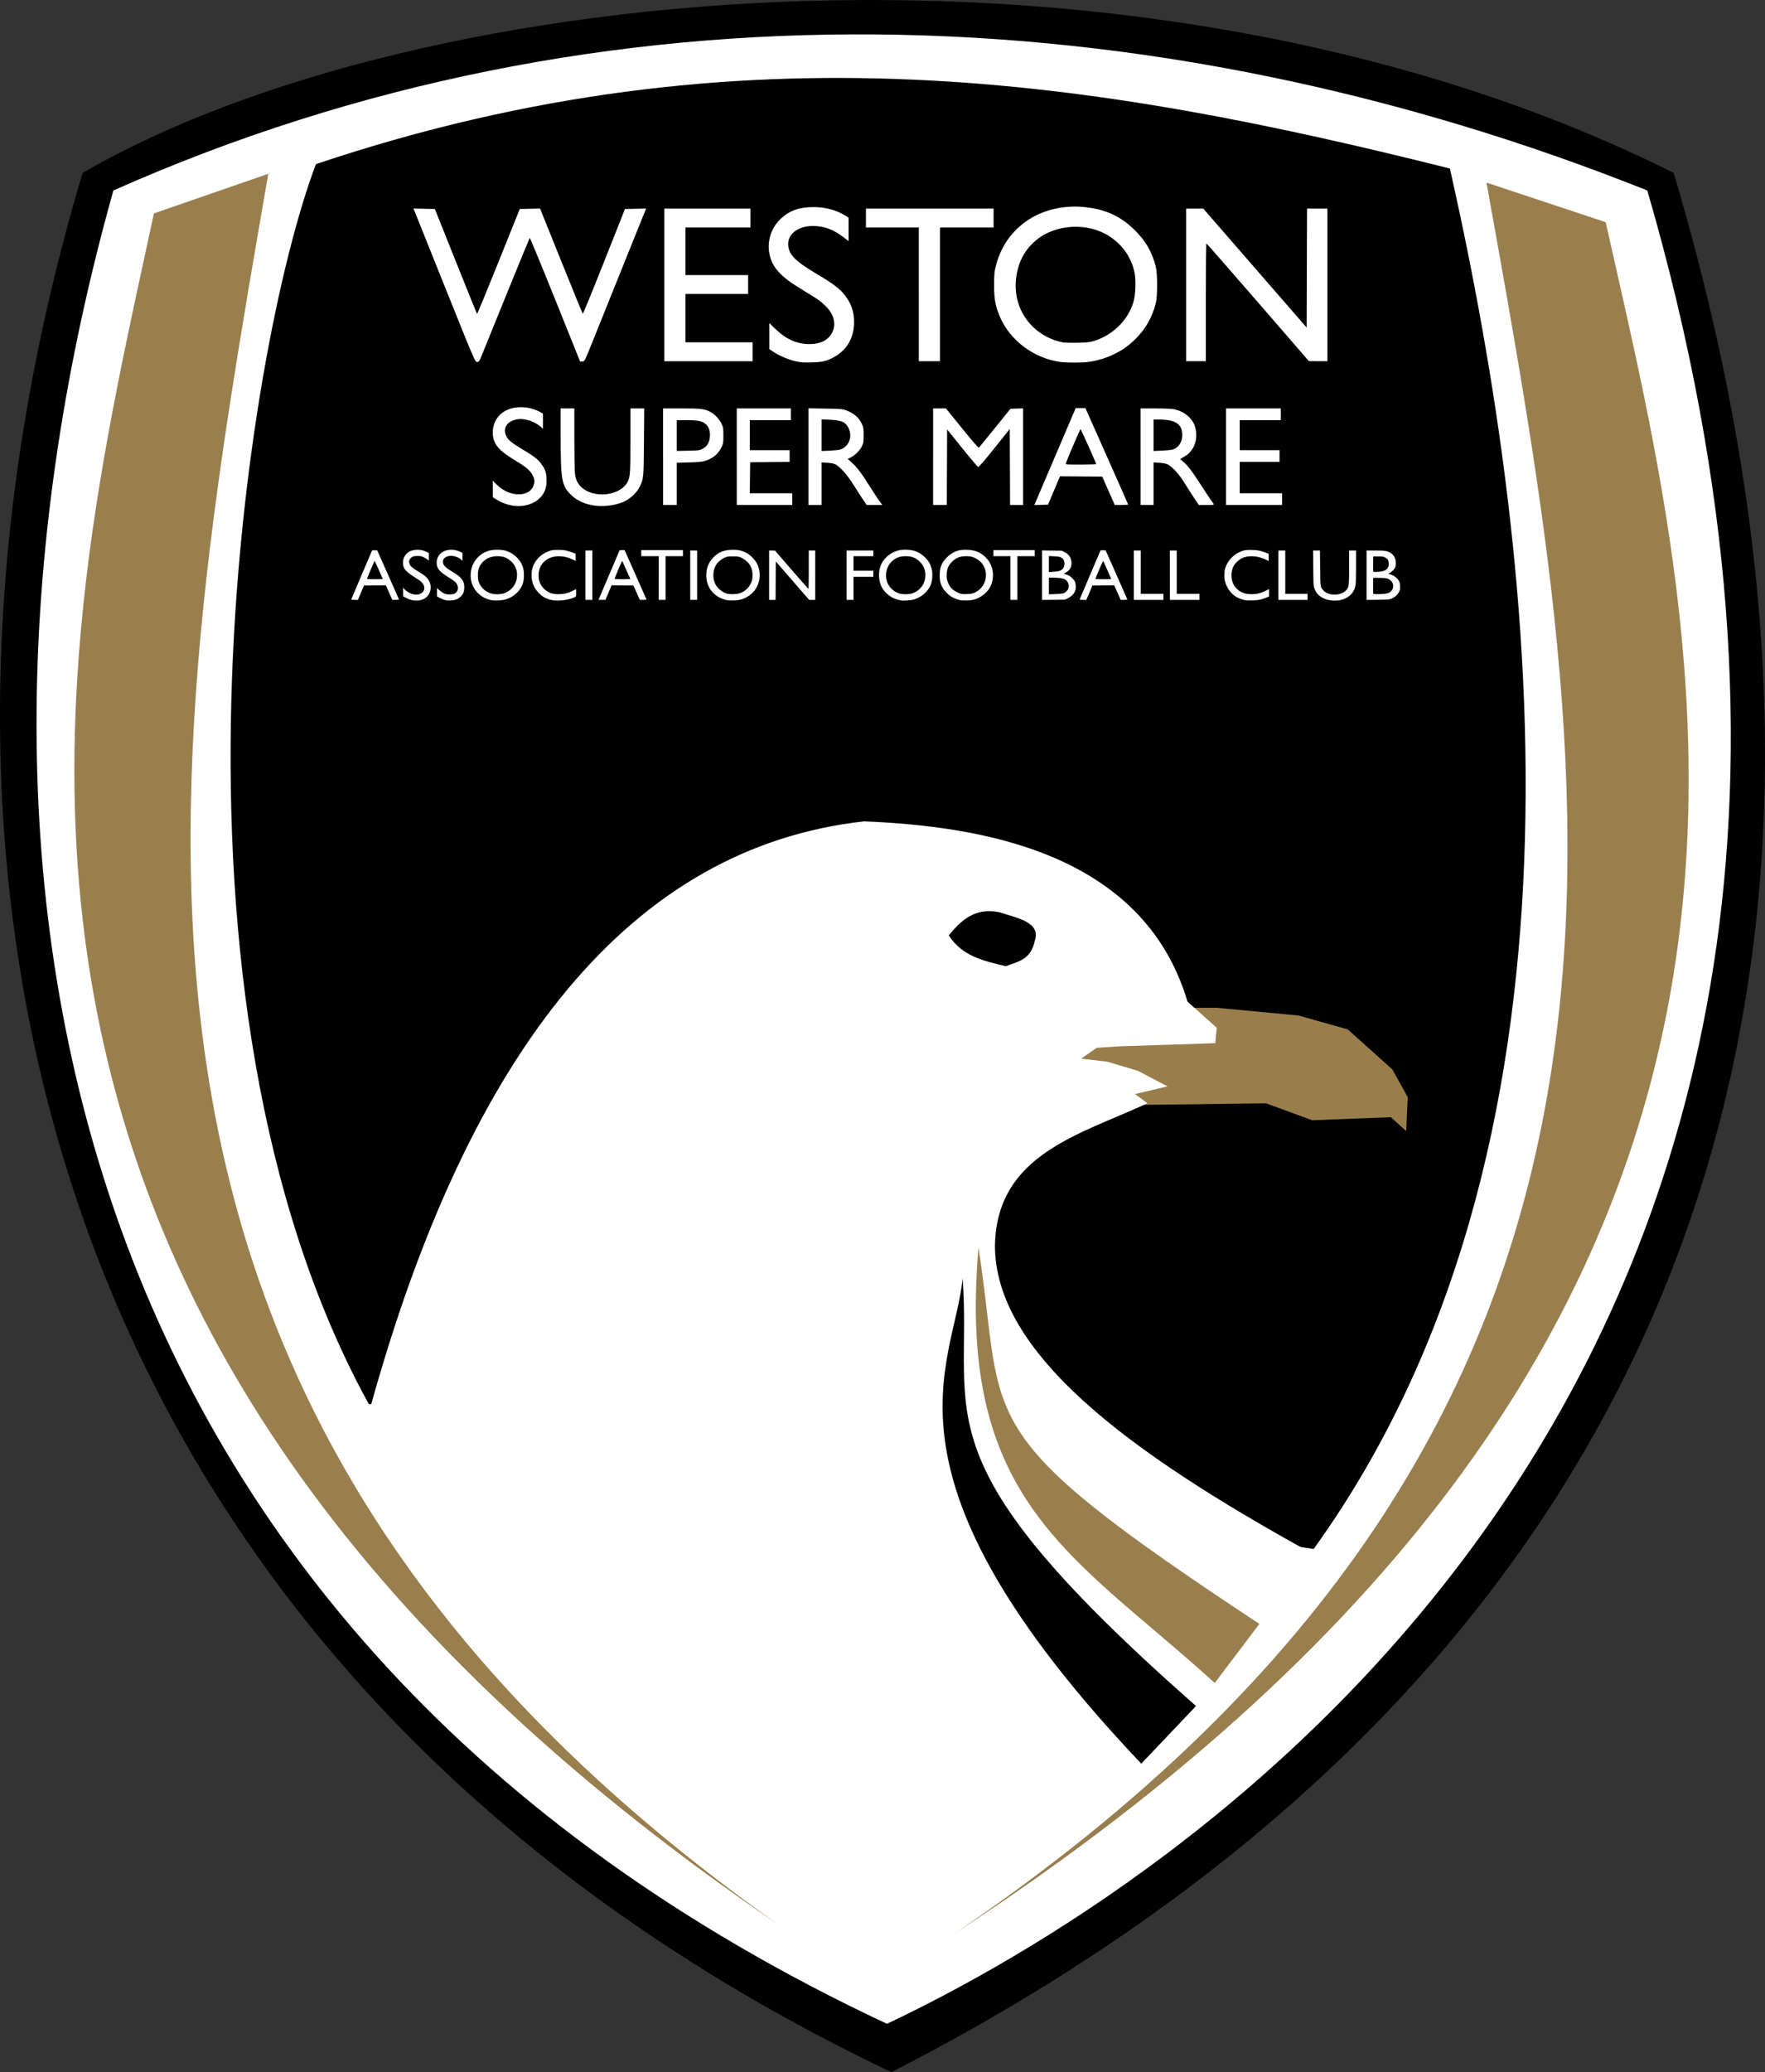 <svg xmlns:dc="http://purl.org/dc/elements/1.1/" xmlns:cc="http://creativecommons.org/ns#" xmlns:rdf="http://www.w3.org/1999/02/22-rdf-syntax-ns#" xmlns:svg="http://www.w3.org/2000/svg" xmlns="http://www.w3.org/2000/svg" xmlns:sodipodi="http://sodipodi.sourceforge.net/DTD/sodipodi-0.dtd" xmlns:inkscape="http://www.inkscape.org/namespaces/inkscape" viewBox="18 0.26 200 234.74" id="svg3361" version="1.1" inkscape:version="0.91 r13725" sodipodi:docname="Weston-super-Mare AFC crest.svg">
  <rect x="18" y="0.26" width="200" height="234.74" fill="#333333" stroke="none"/>
  <defs id="defs3363"></defs>
  <sodipodi:namedview id="base" pagecolor="#ffffff" bordercolor="#666666" borderopacity="1.0" inkscape:pageopacity="0.0" inkscape:pageshadow="2" inkscape:zoom="2.283408" inkscape:cx="99.999997" inkscape:cy="117.36842" inkscape:document-units="px" inkscape:current-layer="layer1" showgrid="false" fit-margin-top="0" fit-margin-left="0" fit-margin-right="0" fit-margin-bottom="0" inkscape:window-width="1366" inkscape:window-height="705" inkscape:window-x="-8" inkscape:window-y="-8" inkscape:window-maximized="1" units="px"></sodipodi:namedview>
  <g inkscape:label="Layer 1" inkscape:groupmode="layer" id="layer1" transform="translate(-610.181,-554.079)">
    <path style="fill:#000000;fill-rule:evenodd;stroke:none;stroke-width:1px;stroke-linecap:butt;stroke-linejoin:miter;stroke-opacity:1" d="m 637.543,573.925 c 38.094,-22.087 120.603,-29.849 180.291,0 30.656,103.006 -9.132,174.501 -88.651,215.153 C 636.27,744.782 612.393,658.023 637.543,573.925 Z" id="path3380" inkscape:connector-curvature="0" sodipodi:nodetypes="cccc"></path>
    <path style="fill:#ffffff;fill-rule:evenodd;stroke:none;stroke-width:1px;stroke-linecap:butt;stroke-linejoin:miter;stroke-opacity:1" d="m 641.029,575.917 c 55.329,-24.604 117.358,-22.528 173.816,-1e-5 39.541,136.089 -55.686,193.265 -86.161,207.683 -94.421,-44.268 -109.269,-130.704 -87.655,-207.683 z" id="path3384" inkscape:connector-curvature="0" sodipodi:nodetypes="cccc"></path>
    <g id="g3401" transform="matrix(0.477,0,0,0.477,538.476,412.928)" style="fill:#997f4e;fill-opacity:1">
      <path sodipodi:nodetypes="cccc" inkscape:connector-curvature="0" id="path3382" d="m 224.627,347.138 27.164,-9.403 C 226.469,484.445 199.916,631.306 372.985,753.556 160.743,609.192 202.208,451.431 224.627,347.138 Z" style="fill:#997f4e;fill-opacity:1;fill-rule:evenodd;stroke:none;stroke-width:1px;stroke-linecap:butt;stroke-linejoin:miter;stroke-opacity:1"></path>
      <path sodipodi:nodetypes="cccc" inkscape:connector-curvature="0" id="path3382-0" d="m 569.505,349.228 -28.322,-9.403 C 567.584,486.534 595.269,633.396 414.822,755.646 636.112,611.281 592.879,453.52 569.505,349.228 Z" style="fill:#997f4e;fill-opacity:1;fill-rule:evenodd;stroke:none;stroke-width:1px;stroke-linecap:butt;stroke-linejoin:miter;stroke-opacity:1"></path>
    </g>
    <path style="fill:#000000;fill-rule:evenodd;stroke:none;stroke-width:1px;stroke-linecap:butt;stroke-linejoin:miter;stroke-opacity:1" d="m 669.958,713.377 c -25.553,-46.52 -13.957,-119.422 -5.976,-140.447 48.598,-16.311 89.059,-9.37 128.494,0.498 10.389,46.102 17.207,111.068 -15.439,156.385 z" id="path3405" inkscape:connector-curvature="0" sodipodi:nodetypes="ccccc"></path>
    <path style="fill:#997e4c;fill-opacity:1;fill-rule:evenodd;stroke:none;stroke-width:1px;stroke-linecap:butt;stroke-linejoin:miter;stroke-opacity:1" d="m 757.854,679.499 13.788,-0.175 5.236,1.92 8.901,-0.349 1.745,1.571 0.175,-3.84 -1.745,-3.141 -5.061,-4.538 -5.585,-1.571 -9.25,-0.873 -13.089,0 -9.075,8.552 z" id="path3413" inkscape:connector-curvature="0"></path>
    <path style="fill:#ffffff;fill-rule:evenodd;stroke:none;stroke-width:1px;stroke-linecap:butt;stroke-linejoin:miter;stroke-opacity:1" d="m 670.068,714.055 c 11.315,-41.08 29.815,-63.751 56.023,-66.669 13.121,0.538 31.612,3.442 36.65,20.419 l 3.316,2.967 -0.175,1.745 -10.821,0.349 -2.618,0.175 -1.745,1.222 2.967,0.349 3.491,1.047 3.316,1.745 -3.665,0.873 1.396,1.047 c -7.771,3.577 -17.054,5.82 -17.278,16.056 -0.057,12.343 15.452,23.599 35.254,34.556 l -56.546,5.41 z" id="path3409" inkscape:connector-curvature="0" sodipodi:nodetypes="ccccccccccccccccc"></path>
    <path style="fill:#000000;fill-rule:evenodd;stroke:none;stroke-width:1px;stroke-linecap:butt;stroke-linejoin:miter;stroke-opacity:1" d="m 735.689,660.301 c 1.413,-1.718 2.971,-3.193 5.759,-2.618 2.069,0.681 4.616,1.124 4.014,3.141 -0.454,2.292 -1.974,2.451 -3.316,2.967 -2.44,-0.589 -4.922,-1.093 -6.457,-3.491 z" id="path3411" inkscape:connector-curvature="0" sodipodi:nodetypes="ccccc"></path>
    <path style="fill:#000000;fill-rule:evenodd;stroke:none;stroke-width:1px;stroke-linecap:butt;stroke-linejoin:miter;stroke-opacity:1" d="m 757.504,754.13 c -31.205,-32.885 -21.187,-45.015 -20.241,-55.008 1.145,16.07 -5.342,20.496 26.443,48.479 z" id="path3415" inkscape:connector-curvature="0" sodipodi:nodetypes="cccc"></path>
    <path style="fill:#997f4e;fill-opacity:1;fill-rule:evenodd;stroke:none;stroke-width:1px;stroke-linecap:butt;stroke-linejoin:miter;stroke-opacity:1" d="m 765.829,744.989 c -15.874,-14.433 -29.285,-20.383 -26.77,-49.295 3.146,20.289 -1.65,20.525 31.83,42.603 z" id="path3417" inkscape:connector-curvature="0" sodipodi:nodetypes="cccc"></path>
    <g id="g4271" transform="translate(18,0)">
      <path inkscape:connector-curvature="0" id="path3459" d="m 660.635,586.935 c -1.854,-4.625 -3.422,-8.535 -3.484,-8.689 l -0.114,-0.281 1.209,0.024 1.209,0.024 2.368,5.922 c 1.303,3.257 2.389,5.942 2.413,5.967 0.025,0.025 1.124,-2.64 2.444,-5.922 l 2.399,-5.967 1.15,-0.024 1.15,-0.024 2.388,5.929 c 1.313,3.261 2.413,5.959 2.445,5.996 0.031,0.037 1.121,-2.621 2.421,-5.905 l 2.364,-5.972 1.197,-0.024 1.197,-0.024 -2.49,6.186 c -1.37,3.402 -2.939,7.303 -3.487,8.668 -0.987,2.458 -0.999,2.482 -1.247,2.482 l -0.25,0 -2.826,-7.033 c -1.554,-3.868 -2.853,-7.007 -2.886,-6.975 -0.045,0.044 -3.715,9.028 -5.52,13.516 -0.19,0.471 -0.243,0.535 -0.447,0.535 -0.227,0 -0.294,-0.156 -3.602,-8.408 z" style="opacity:1;fill:#ffffff;fill-opacity:1;fill-rule:evenodd;stroke:none;stroke-width:0.312;stroke-miterlimit:4;stroke-dasharray:none;stroke-dashoffset:0;stroke-opacity:1"></path>
      <path transform="translate(610.181,554.342)" inkscape:connector-curvature="0" id="path3461" d="m 75.274,32.272 0,-8.644 4.878,0 4.878,0 0,1.07 0,1.07 -3.68,0 -3.68,0 0,2.696 0,2.696 3.552,0 3.552,0 0,1.07 0,1.07 -3.552,0 -3.552,0 0,2.739 0,2.739 3.808,0 3.808,0 0,1.07 0,1.07 -5.007,0 -5.007,0 0,-8.644 z" style="opacity:1;fill:#ffffff;fill-opacity:1;fill-rule:evenodd;stroke:none;stroke-width:0.312;stroke-miterlimit:4;stroke-dasharray:none;stroke-dashoffset:0;stroke-opacity:1"></path>
      <path transform="translate(610.181,554.342)" inkscape:connector-curvature="0" id="path3463" d="m 90.156,40.925 c -0.783,-0.171 -1.948,-0.672 -2.594,-1.117 l -0.392,-0.269 0,-1.473 0,-1.473 0.669,0.648 c 1.208,1.17 2.417,1.718 3.824,1.735 1.293,0.016 2.202,-0.44 2.644,-1.327 0.473,-0.948 0.197,-2.055 -0.74,-2.965 -0.628,-0.61 -0.734,-0.686 -2.383,-1.693 -1.691,-1.034 -2.237,-1.437 -2.926,-2.161 -1.615,-1.699 -1.524,-4.413 0.204,-6.043 0.989,-0.933 2.102,-1.331 3.72,-1.33 1.367,8.75e-4 2.607,0.337 3.632,0.984 l 0.342,0.216 0,1.327 0,1.327 -0.607,-0.463 c -1.129,-0.86 -2.192,-1.248 -3.421,-1.251 -1.636,-0.003 -2.818,0.85 -2.818,2.035 0,1.137 0.744,1.925 3.166,3.356 1.931,1.141 2.722,1.737 3.273,2.471 0.757,1.007 1.045,1.886 1.027,3.135 -0.025,1.721 -0.848,3.097 -2.323,3.883 -0.823,0.439 -1.237,0.536 -2.447,0.574 -0.871,0.027 -1.273,-2.6e-5 -1.85,-0.126 z" style="opacity:1;fill:#ffffff;fill-opacity:1;fill-rule:evenodd;stroke:none;stroke-width:0.312;stroke-miterlimit:4;stroke-dasharray:none;stroke-dashoffset:0;stroke-opacity:1"></path>
      <path transform="translate(610.181,554.342)" inkscape:connector-curvature="0" id="path3465" d="m 104.115,33.342 0,-7.574 -2.995,0 -2.995,0 0,-1.07 0,-1.07 7.232,0 7.232,0 0,1.07 0,1.07 -3.038,0 -3.038,0 0,7.574 0,7.574 -1.198,0 -1.198,0 0,-7.574 z" style="opacity:1;fill:#ffffff;fill-opacity:1;fill-rule:evenodd;stroke:none;stroke-width:0.312;stroke-miterlimit:4;stroke-dasharray:none;stroke-dashoffset:0;stroke-opacity:1"></path>
      <path transform="translate(610.181,554.342)" inkscape:connector-curvature="0" id="path3467" d="m 120.084,40.992 c -2.988,-0.436 -5.688,-2.484 -6.802,-5.16 -0.504,-1.21 -0.642,-1.983 -0.637,-3.56 0.004,-1.245 0.031,-1.513 0.231,-2.268 0.618,-2.338 2.051,-4.21 4.129,-5.394 1.656,-0.944 3.8,-1.368 5.854,-1.158 2.343,0.239 4.012,0.981 5.583,2.48 1.333,1.272 2.1,2.57 2.523,4.266 0.205,0.822 0.206,3.342 0.002,4.149 -0.415,1.639 -1.198,2.995 -2.389,4.134 -0.842,0.805 -1.424,1.204 -2.493,1.71 -0.832,0.393 -1.766,0.667 -2.756,0.808 -0.712,0.101 -2.532,0.098 -3.245,-0.006 l 0,1e-6 z m 3.93,-2.384 c 2.162,-0.69 3.872,-2.419 4.448,-4.496 0.216,-0.778 0.267,-2.422 0.102,-3.225 -0.354,-1.712 -1.355,-3.155 -2.866,-4.132 -2.442,-1.579 -6.055,-1.39 -8.264,0.432 -1.403,1.157 -2.178,2.708 -2.325,4.657 -0.253,3.338 1.951,6.235 5.274,6.93 0.208,0.044 0.976,0.067 1.705,0.052 1.086,-0.022 1.435,-0.061 1.926,-0.218 z" style="opacity:1;fill:#ffffff;fill-opacity:1;fill-rule:evenodd;stroke:none;stroke-width:0.312;stroke-miterlimit:4;stroke-dasharray:none;stroke-dashoffset:0;stroke-opacity:1"></path>
      <path transform="translate(610.181,554.342)" inkscape:connector-curvature="0" id="path3469" d="m 134.412,32.272 0,-8.644 0.968,0 0.968,0 5.857,6.738 5.857,6.738 0.022,-6.738 0.022,-6.738 1.155,0 1.155,0 0,8.644 0,8.644 -1.048,-0.003 -1.048,-0.003 -5.777,-6.667 c -3.177,-3.667 -5.806,-6.669 -5.841,-6.672 -0.035,-0.003 -0.064,2.999 -0.064,6.67 l 0,6.675 -1.113,0 -1.113,0 0,-8.644 z" style="opacity:1;fill:#ffffff;fill-opacity:1;fill-rule:evenodd;stroke:none;stroke-width:0.312;stroke-miterlimit:4;stroke-dasharray:none;stroke-dashoffset:0;stroke-opacity:1"></path>
    </g>
    <g id="g4297" transform="translate(18,0)">
      <path inkscape:connector-curvature="0" id="path4279" d="m 668.253,611.613 c -0.599,-0.091 -1.304,-0.358 -1.822,-0.69 l -0.411,-0.263 0,-0.932 0,-0.932 0.457,0.453 c 1.572,1.557 4.018,1.42 4.246,-0.237 0.037,-0.267 0.008,-0.417 -0.142,-0.744 -0.258,-0.564 -0.722,-0.98 -1.869,-1.676 -1.682,-1.021 -2.241,-1.537 -2.548,-2.35 -0.241,-0.639 -0.184,-1.525 0.139,-2.182 0.539,-1.095 1.725,-1.679 3.212,-1.584 0.652,0.042 1.377,0.252 1.882,0.545 l 0.314,0.182 0,0.853 0,0.853 -0.314,-0.269 c -0.652,-0.559 -1.718,-0.911 -2.486,-0.82 -1.243,0.146 -1.827,1.009 -1.336,1.973 0.201,0.394 0.665,0.769 1.765,1.425 1.332,0.794 1.797,1.151 2.18,1.672 0.457,0.621 0.598,1.071 0.592,1.885 -0.004,0.499 -0.046,0.769 -0.167,1.078 -0.511,1.307 -2.004,2.019 -3.693,1.761 z" style="opacity:1;fill:#ffffff;fill-opacity:1;fill-rule:evenodd;stroke:none;stroke-width:0.312;stroke-miterlimit:4;stroke-dasharray:none;stroke-dashoffset:0;stroke-opacity:1"></path>
      <path transform="translate(610.181,554.342)" inkscape:connector-curvature="0" id="path4281" d="M 67.431,57.279 C 66.329,57.141 65.398,56.726 64.723,56.071 63.642,55.023 63.533,54.405 63.529,49.314 l -0.002,-3.049 0.776,0 0.776,0 0.002,3.456 c 8.05e-4,1.901 0.035,3.685 0.075,3.965 0.097,0.671 0.283,1.072 0.674,1.454 1.416,1.383 4.471,1.05 5.301,-0.577 0.273,-0.535 0.305,-1.037 0.305,-4.727 l 0,-3.571 0.782,0 0.782,0 -0.03,3.788 c -0.033,4.153 -0.034,4.169 -0.502,5.13 -0.268,0.551 -0.948,1.214 -1.603,1.562 -0.86,0.457 -2.286,0.679 -3.436,0.535 z" style="opacity:1;fill:#ffffff;fill-opacity:1;fill-rule:evenodd;stroke:none;stroke-width:0.312;stroke-miterlimit:4;stroke-dasharray:none;stroke-dashoffset:0;stroke-opacity:1"></path>
      <path transform="translate(610.181,554.342)" inkscape:connector-curvature="0" id="path4283" d="m 75.133,51.734 0,-5.47 2.091,0 c 2.274,0 2.627,0.045 3.32,0.422 0.473,0.257 0.983,0.812 1.229,1.336 0.18,0.385 0.198,0.502 0.198,1.31 0,0.816 -0.016,0.92 -0.201,1.296 -0.403,0.819 -0.935,1.27 -1.853,1.568 -0.371,0.121 -0.725,0.156 -1.845,0.185 l -1.386,0.036 0,2.393 0,2.393 -0.776,0 -0.776,0 0,-5.47 z m 4.474,-0.891 c 0.524,-0.27 0.798,-0.733 0.837,-1.414 0.036,-0.63 -0.115,-1.07 -0.472,-1.384 -0.403,-0.354 -0.864,-0.45 -2.153,-0.45 l -1.132,0 0,1.743 0,1.743 1.277,-0.025 c 1.2,-0.023 1.3,-0.036 1.644,-0.213 z" style="opacity:1;fill:#ffffff;fill-opacity:1;fill-rule:evenodd;stroke:none;stroke-width:0.312;stroke-miterlimit:4;stroke-dasharray:none;stroke-dashoffset:0;stroke-opacity:1"></path>
      <path transform="translate(610.181,554.342)" inkscape:connector-curvature="0" id="path4285" d="m 83.485,51.734 0,-5.47 3.068,0 3.068,0 0,0.665 0,0.665 -2.328,0 -2.328,0 0,1.7 0,1.7 2.255,0 2.255,0 0,0.664 0,0.664 -2.236,0.02 -2.236,0.02 -0.02,1.756 -0.02,1.756 2.404,0 2.404,0 0,0.665 0,0.665 -3.142,0 -3.142,0 0,-5.47 z" style="opacity:1;fill:#ffffff;fill-opacity:1;fill-rule:evenodd;stroke:none;stroke-width:0.312;stroke-miterlimit:4;stroke-dasharray:none;stroke-dashoffset:0;stroke-opacity:1"></path>
      <path transform="translate(610.181,554.342)" inkscape:connector-curvature="0" id="path4287" d="m 91.617,51.728 0,-5.476 1.903,0.03 c 1.73,0.027 1.943,0.045 2.341,0.192 0.894,0.33 1.461,0.819 1.81,1.562 0.172,0.367 0.192,0.499 0.192,1.26 0,0.779 -0.017,0.885 -0.204,1.266 -0.236,0.479 -0.784,1.025 -1.266,1.259 l -0.334,0.162 0.485,0.444 c 0.614,0.563 1.027,1.109 1.99,2.634 0.424,0.671 0.922,1.428 1.107,1.682 l 0.337,0.462 -0.883,0 -0.883,0 -0.44,-0.647 c -0.242,-0.356 -0.711,-1.084 -1.042,-1.617 -0.651,-1.049 -1.461,-1.986 -1.978,-2.289 -0.253,-0.148 -0.457,-0.196 -0.988,-0.23 l -0.67,-0.043 0,2.413 0,2.413 -0.739,0 -0.739,0 0,-5.476 z m 3.622,-0.811 c 0.971,-0.339 1.393,-1.477 0.906,-2.44 -0.35,-0.69 -0.755,-0.867 -2.144,-0.934 l -0.906,-0.044 0,1.795 0,1.795 0.942,-0.041 c 0.518,-0.023 1.059,-0.082 1.201,-0.132 z" style="opacity:1;fill:#ffffff;fill-opacity:1;fill-rule:evenodd;stroke:none;stroke-width:0.312;stroke-miterlimit:4;stroke-dasharray:none;stroke-dashoffset:0;stroke-opacity:1"></path>
      <path transform="translate(610.181,554.342)" inkscape:connector-curvature="0" id="path4289" d="m 105.735,51.734 0,-5.47 0.727,0 0.727,0 1.832,2.261 c 1.231,1.518 1.857,2.236 1.907,2.186 0.041,-0.041 0.862,-1.05 1.825,-2.242 l 1.751,-2.168 0.716,-0.021 0.716,-0.021 0,5.473 0,5.473 -0.739,0 -0.739,0 -0.019,-4.306 -0.019,-4.306 -1.731,2.165 c -1.091,1.365 -1.773,2.157 -1.843,2.144 -0.061,-0.012 -0.879,-0.975 -1.817,-2.14 l -1.705,-2.118 -0.019,4.28 -0.019,4.28 -0.776,0 -0.776,0 0,-5.47 z" style="opacity:1;fill:#ffffff;fill-opacity:1;fill-rule:evenodd;stroke:none;stroke-width:0.312;stroke-miterlimit:4;stroke-dasharray:none;stroke-dashoffset:0;stroke-opacity:1"></path>
      <path transform="translate(610.181,554.342)" inkscape:connector-curvature="0" id="path4291" d="m 118.303,54.638 c 0.603,-1.414 1.658,-3.885 2.343,-5.491 l 1.247,-2.92 0.549,0 0.549,0 2.419,5.433 c 1.331,2.988 2.421,5.458 2.423,5.488 0.002,0.03 -0.337,0.055 -0.754,0.054 l -0.758,-0.002 -0.713,-1.606 -0.713,-1.606 -2.392,-0.017 -2.392,-0.017 -0.677,1.606 -0.677,1.606 -0.776,0.021 -0.776,0.021 1.096,-2.571 z m 5.912,-2.077 c 0,-0.083 -1.698,-3.88 -1.767,-3.952 -0.042,-0.043 -1.296,2.866 -1.674,3.883 -0.045,0.121 0.066,0.129 1.697,0.129 0.96,0 1.745,-0.027 1.745,-0.06 z" style="opacity:1;fill:#ffffff;fill-opacity:1;fill-rule:evenodd;stroke:none;stroke-width:0.312;stroke-miterlimit:4;stroke-dasharray:none;stroke-dashoffset:0;stroke-opacity:1"></path>
      <path transform="translate(610.181,554.342)" inkscape:connector-curvature="0" id="path4293" d="m 129.241,51.734 0,-5.47 1.65,0 c 0.907,0 1.846,0.036 2.086,0.081 0.675,0.125 1.314,0.45 1.756,0.894 0.471,0.474 0.694,0.925 0.79,1.6 0.178,1.255 -0.381,2.414 -1.418,2.94 -0.195,0.099 -0.354,0.204 -0.353,0.234 9.6e-4,0.03 0.137,0.154 0.302,0.276 0.458,0.338 0.992,1.037 2.063,2.698 0.537,0.833 1.067,1.632 1.177,1.774 0.361,0.465 0.389,0.444 -0.571,0.444 l -0.879,0 -0.555,-0.832 c -0.305,-0.457 -0.759,-1.165 -1.007,-1.573 -0.652,-1.069 -1.413,-1.91 -1.998,-2.21 -0.149,-0.076 -0.507,-0.143 -0.905,-0.169 l -0.659,-0.043 0,2.413 0,2.413 -0.739,0 -0.739,0 0,-5.47 z m 3.643,-0.811 c 0.649,-0.196 1.088,-0.848 1.088,-1.617 0,-1.266 -0.765,-1.783 -2.643,-1.785 l -0.61,-5.58e-4 0,1.784 0,1.784 0.942,-0.041 c 0.518,-0.022 1.068,-0.078 1.222,-0.125 z" style="opacity:1;fill:#ffffff;fill-opacity:1;fill-rule:evenodd;stroke:none;stroke-width:0.312;stroke-miterlimit:4;stroke-dasharray:none;stroke-dashoffset:0;stroke-opacity:1"></path>
      <path transform="translate(610.181,554.342)" inkscape:connector-curvature="0" id="path4295" d="m 138.925,51.734 0,-5.47 3.105,0 3.105,0 0,0.665 0,0.665 -2.328,0 -2.328,0 0,1.7 0,1.7 2.255,0 2.255,0 0,0.665 0,0.665 -2.255,0 -2.255,0 0,1.774 0,1.774 2.402,0 2.402,0 0,0.665 0,0.665 -3.179,0 -3.179,0 0,-5.47 z" style="opacity:1;fill:#ffffff;fill-opacity:1;fill-rule:evenodd;stroke:none;stroke-width:0.312;stroke-miterlimit:4;stroke-dasharray:none;stroke-dashoffset:0;stroke-opacity:1"></path>
    </g>
    <path style="opacity:1;fill:#ffffff;fill-opacity:1;fill-rule:evenodd;stroke:none;stroke-width:0.312;stroke-miterlimit:4;stroke-dasharray:none;stroke-dashoffset:0;stroke-opacity:1" d="m 667.98,622.259 c 2.2e-4,-0.019 0.534,-1.282 1.185,-2.808 l 1.185,-2.773 0.285,0 0.285,0 1.235,2.771 c 0.679,1.524 1.235,2.788 1.235,2.808 0,0.02 -0.171,0.037 -0.379,0.037 l -0.379,0 -0.366,-0.826 -0.366,-0.826 -1.237,0.012 -1.237,0.012 -0.343,0.814 -0.343,0.814 -0.38,0 c -0.209,0 -0.38,-0.015 -0.38,-0.034 z m 3.575,-2.326 c 0,-0.038 -0.88,-2.016 -0.914,-2.053 -0.027,-0.029 -0.874,1.952 -0.874,2.043 0,0.017 0.402,0.031 0.894,0.031 0.492,0 0.894,-0.01 0.894,-0.022 z" id="path4308" inkscape:connector-curvature="0"></path>
    <path style="opacity:1;fill:#ffffff;fill-opacity:1;fill-rule:evenodd;stroke:none;stroke-width:0.312;stroke-miterlimit:4;stroke-dasharray:none;stroke-dashoffset:0;stroke-opacity:1" d="m 674.819,622.315 c -0.159,-0.035 -0.438,-0.143 -0.619,-0.24 l -0.33,-0.177 -0.013,-0.488 -0.013,-0.488 0.231,0.225 c 0.588,0.573 1.468,0.724 1.934,0.332 0.372,-0.313 0.339,-0.812 -0.08,-1.219 -0.096,-0.094 -0.432,-0.329 -0.747,-0.523 -0.708,-0.438 -1.104,-0.794 -1.244,-1.119 -0.148,-0.345 -0.119,-0.877 0.069,-1.221 0.261,-0.479 0.702,-0.737 1.327,-0.776 0.441,-0.028 0.748,0.032 1.159,0.225 l 0.287,0.134 0,0.437 0,0.437 -0.179,-0.142 c -0.099,-0.078 -0.3,-0.198 -0.447,-0.266 -0.223,-0.104 -0.332,-0.124 -0.657,-0.125 -0.453,-10e-4 -0.69,0.093 -0.86,0.342 -0.124,0.183 -0.13,0.373 -0.018,0.62 0.114,0.251 0.313,0.414 1.017,0.833 0.714,0.425 1.012,0.699 1.204,1.11 0.327,0.698 0.083,1.543 -0.552,1.915 -0.398,0.233 -0.917,0.294 -1.472,0.174 z" id="path4310" inkscape:connector-curvature="0"></path>
    <path style="opacity:1;fill:#ffffff;fill-opacity:1;fill-rule:evenodd;stroke:none;stroke-width:0.312;stroke-miterlimit:4;stroke-dasharray:none;stroke-dashoffset:0;stroke-opacity:1" d="m 678.798,622.357 c -0.266,-0.051 -0.689,-0.213 -0.887,-0.339 l -0.213,-0.135 0,-0.464 0,-0.464 0.252,0.23 c 0.139,0.127 0.37,0.288 0.515,0.359 0.224,0.11 0.32,0.129 0.653,0.129 0.291,6.8e-4 0.435,-0.021 0.563,-0.085 0.518,-0.257 0.527,-0.947 0.018,-1.384 -0.105,-0.09 -0.435,-0.312 -0.733,-0.493 -0.912,-0.554 -1.245,-0.93 -1.301,-1.471 -0.073,-0.709 0.336,-1.319 1.034,-1.539 0.515,-0.163 1.139,-0.102 1.658,0.16 l 0.228,0.116 0,0.443 0,0.443 -0.103,-0.094 c -0.858,-0.782 -2.317,-0.516 -2.091,0.38 0.074,0.295 0.328,0.526 1.053,0.959 1.038,0.619 1.349,1.027 1.347,1.765 -10e-4,0.481 -0.12,0.781 -0.42,1.057 -0.308,0.284 -0.623,0.41 -1.077,0.431 -0.21,0.01 -0.433,0.008 -0.496,-0.005 z" id="path4312" inkscape:connector-curvature="0"></path>
    <path style="opacity:1;fill:#ffffff;fill-opacity:1;fill-rule:evenodd;stroke:none;stroke-width:0.312;stroke-miterlimit:4;stroke-dasharray:none;stroke-dashoffset:0;stroke-opacity:1" d="m 683.922,622.341 c -1.22,-0.223 -2.138,-1.102 -2.357,-2.255 -0.301,-1.584 0.67,-3.082 2.209,-3.408 0.408,-0.086 1.1,-0.087 1.511,-5.5e-4 1.039,0.217 1.965,1.097 2.199,2.091 0.088,0.374 0.089,1.081 10e-4,1.451 -0.229,0.972 -1.051,1.772 -2.108,2.051 -0.327,0.086 -1.149,0.126 -1.455,0.07 l 0,0 z m 1.336,-0.776 c 0.704,-0.219 1.282,-0.827 1.446,-1.518 0.195,-0.826 -0.013,-1.559 -0.598,-2.106 -0.464,-0.434 -0.889,-0.595 -1.579,-0.597 -0.666,-0.002 -1.25,0.237 -1.652,0.677 -0.425,0.465 -0.564,0.879 -0.538,1.608 0.015,0.431 0.034,0.523 0.161,0.793 0.25,0.531 0.685,0.922 1.247,1.121 0.4,0.141 1.098,0.151 1.513,0.022 z" id="path4314" inkscape:connector-curvature="0"></path>
    <path style="opacity:1;fill:#ffffff;fill-opacity:1;fill-rule:evenodd;stroke:none;stroke-width:0.312;stroke-miterlimit:4;stroke-dasharray:none;stroke-dashoffset:0;stroke-opacity:1" d="m 690.74,622.321 c -0.657,-0.127 -1.106,-0.375 -1.562,-0.862 -0.506,-0.541 -0.761,-1.19 -0.764,-1.945 -0.002,-0.684 0.169,-1.205 0.574,-1.739 0.346,-0.457 0.84,-0.807 1.431,-1.013 0.334,-0.116 0.424,-0.128 1.009,-0.128 0.553,-1.2e-4 0.702,0.017 1.077,0.121 0.24,0.066 0.539,0.161 0.665,0.211 l 0.229,0.09 0.013,0.416 0.013,0.416 -0.38,-0.177 c -0.501,-0.234 -0.837,-0.321 -1.369,-0.354 -1.423,-0.088 -2.471,0.827 -2.471,2.158 0,0.59 0.199,1.092 0.59,1.493 0.444,0.454 0.939,0.644 1.68,0.644 0.581,0 1.046,-0.111 1.592,-0.38 l 0.401,-0.198 0,0.419 c 0,0.473 0.035,0.427 -0.481,0.62 -0.623,0.232 -1.637,0.326 -2.246,0.208 z" id="path4316" inkscape:connector-curvature="0"></path>
    <path style="opacity:1;fill:#ffffff;fill-opacity:1;fill-rule:evenodd;stroke:none;stroke-width:0.312;stroke-miterlimit:4;stroke-dasharray:none;stroke-dashoffset:0;stroke-opacity:1" d="m 694.522,619.497 0,-2.796 0.39,0 0.39,0 0,2.796 0,2.796 -0.39,0 -0.39,0 0,-2.796 z" id="path4318" inkscape:connector-curvature="0"></path>
    <path style="opacity:1;fill:#ffffff;fill-opacity:1;fill-rule:evenodd;stroke:none;stroke-width:0.312;stroke-miterlimit:4;stroke-dasharray:none;stroke-dashoffset:0;stroke-opacity:1" d="m 696.698,620.655 c 0.384,-0.901 0.924,-2.169 1.198,-2.818 l 0.499,-1.179 0.281,-0.002 0.281,-0.002 1.217,2.739 c 0.67,1.506 1.231,2.775 1.248,2.819 0.028,0.072 -0.007,0.08 -0.356,0.08 l -0.387,0 -0.365,-0.814 -0.365,-0.814 -1.235,-0.012 -1.235,-0.012 -0.344,0.824 -0.344,0.824 -0.396,0.001 -0.396,10e-4 0.699,-1.639 z m 2.899,-0.756 c -0.072,-0.176 -0.858,-1.923 -0.893,-1.986 -0.031,-0.056 -0.146,0.178 -0.461,0.938 -0.231,0.557 -0.42,1.033 -0.42,1.059 0,0.03 0.324,0.046 0.899,0.046 0.701,0 0.894,-0.013 0.875,-0.057 z" id="path4320" inkscape:connector-curvature="0"></path>
    <path style="opacity:1;fill:#ffffff;fill-opacity:1;fill-rule:evenodd;stroke:none;stroke-width:0.312;stroke-miterlimit:4;stroke-dasharray:none;stroke-dashoffset:0;stroke-opacity:1" d="m 702.819,619.818 0,-2.475 -0.986,0 -0.986,0 0,-0.344 0,-0.344 2.361,0 2.361,0 0,0.344 0,0.344 -0.986,0 -0.986,0 0,2.475 0,2.475 -0.39,0 -0.39,0 0,-2.475 z" id="path4322" inkscape:connector-curvature="0"></path>
    <path style="opacity:1;fill:#ffffff;fill-opacity:1;fill-rule:evenodd;stroke:none;stroke-width:0.312;stroke-miterlimit:4;stroke-dasharray:none;stroke-dashoffset:0;stroke-opacity:1" d="m 706.395,619.497 0,-2.796 0.39,0 0.39,0 0,2.796 0,2.796 -0.39,0 -0.39,0 0,-2.796 z" id="path4324" inkscape:connector-curvature="0"></path>
    <path style="opacity:1;fill:#ffffff;fill-opacity:1;fill-rule:evenodd;stroke:none;stroke-width:0.312;stroke-miterlimit:4;stroke-dasharray:none;stroke-dashoffset:0;stroke-opacity:1" d="m 710.543,622.321 c -1.269,-0.248 -2.19,-1.226 -2.312,-2.456 -0.097,-0.978 0.185,-1.8 0.835,-2.434 0.555,-0.541 1.132,-0.774 2.005,-0.81 0.666,-0.027 1.103,0.058 1.636,0.318 0.451,0.22 1.043,0.815 1.268,1.276 0.506,1.032 0.337,2.327 -0.409,3.151 -0.404,0.446 -0.911,0.755 -1.484,0.903 -0.402,0.104 -1.142,0.129 -1.54,0.051 z m 1.412,-0.761 c 0.596,-0.184 1.05,-0.587 1.328,-1.178 0.128,-0.272 0.148,-0.37 0.164,-0.779 0.021,-0.566 -0.08,-0.954 -0.351,-1.342 -0.214,-0.306 -0.643,-0.643 -1.002,-0.787 -0.233,-0.094 -0.343,-0.107 -0.863,-0.106 -0.512,10e-4 -0.633,0.016 -0.863,0.107 -0.349,0.138 -0.789,0.476 -0.976,0.75 -0.447,0.654 -0.506,1.585 -0.147,2.297 0.249,0.493 0.83,0.955 1.355,1.079 0.333,0.079 1.034,0.057 1.354,-0.042 z" id="path4326" inkscape:connector-curvature="0"></path>
    <path style="opacity:1;fill:#ffffff;fill-opacity:1;fill-rule:evenodd;stroke:none;stroke-width:0.312;stroke-miterlimit:4;stroke-dasharray:none;stroke-dashoffset:0;stroke-opacity:1" d="m 715.334,619.497 0,-2.796 0.332,0.003 0.332,0.003 1.879,2.173 c 1.034,1.195 1.895,2.174 1.914,2.175 0.019,9.4e-4 0.034,-0.978 0.034,-2.176 l 0,-2.177 0.367,0 0.367,0 0,2.796 0,2.796 -0.343,0 -0.343,0 -1.892,-2.177 -1.892,-2.177 -0.012,2.177 -0.012,2.177 -0.366,0 -0.366,0 0,-2.796 z" id="path4328" inkscape:connector-curvature="0"></path>
    <path style="opacity:1;fill:#ffffff;fill-opacity:1;fill-rule:evenodd;stroke:none;stroke-width:0.312;stroke-miterlimit:4;stroke-dasharray:none;stroke-dashoffset:0;stroke-opacity:1" d="m 724.114,619.497 0,-2.796 1.513,0 1.513,0 0,0.321 0,0.321 -1.123,0 -1.123,0 0,0.825 0,0.825 1.123,0 1.123,0 0,0.344 0,0.344 -1.123,0 -1.123,0 0,1.306 0,1.306 -0.39,0 -0.39,0 0,-2.796 z" id="path4330" inkscape:connector-curvature="0"></path>
    <path style="opacity:1;fill:#ffffff;fill-opacity:1;fill-rule:evenodd;stroke:none;stroke-width:0.312;stroke-miterlimit:4;stroke-dasharray:none;stroke-dashoffset:0;stroke-opacity:1" d="m 730.326,622.36 c -0.05,-0.012 -0.205,-0.043 -0.344,-0.07 -0.139,-0.027 -0.426,-0.132 -0.638,-0.234 -0.471,-0.225 -0.997,-0.724 -1.231,-1.168 -0.309,-0.586 -0.408,-1.359 -0.262,-2.054 0.219,-1.045 1.106,-1.913 2.205,-2.157 0.515,-0.115 1.342,-0.076 1.799,0.084 0.479,0.168 0.806,0.375 1.175,0.745 0.374,0.375 0.585,0.742 0.713,1.241 0.164,0.64 0.088,1.501 -0.177,2.022 -0.365,0.715 -1.092,1.288 -1.91,1.504 -0.271,0.072 -1.15,0.13 -1.329,0.089 z m 1.228,-0.803 c 1.02,-0.341 1.628,-1.341 1.462,-2.406 -0.076,-0.488 -0.243,-0.812 -0.601,-1.167 -0.473,-0.468 -0.9,-0.638 -1.608,-0.639 -0.662,-9.8e-4 -1.115,0.168 -1.562,0.582 -0.626,0.58 -0.84,1.578 -0.515,2.408 0.217,0.556 0.744,1.04 1.337,1.23 0.381,0.122 1.112,0.118 1.487,-0.007 z" id="path4332" inkscape:connector-curvature="0"></path>
    <path style="opacity:1;fill:#ffffff;fill-opacity:1;fill-rule:evenodd;stroke:none;stroke-width:0.312;stroke-miterlimit:4;stroke-dasharray:none;stroke-dashoffset:0;stroke-opacity:1" d="m 736.957,622.319 c -0.185,-0.035 -0.513,-0.149 -0.729,-0.253 -0.317,-0.152 -0.465,-0.261 -0.768,-0.565 -0.584,-0.587 -0.803,-1.128 -0.802,-1.979 10e-4,-0.902 0.218,-1.442 0.822,-2.043 0.662,-0.66 1.318,-0.901 2.333,-0.858 0.89,0.037 1.509,0.301 2.093,0.89 0.881,0.889 1.052,2.352 0.403,3.447 -0.356,0.602 -1.078,1.129 -1.796,1.312 -0.409,0.104 -1.144,0.127 -1.556,0.049 z m 1.562,-0.8 c 1.364,-0.533 1.826,-2.236 0.917,-3.379 -0.241,-0.303 -0.674,-0.59 -1.075,-0.712 -0.422,-0.128 -1.158,-0.105 -1.56,0.049 -0.567,0.218 -1.086,0.758 -1.252,1.303 -0.101,0.331 -0.132,0.828 -0.071,1.153 0.059,0.316 0.26,0.75 0.459,0.989 0.197,0.237 0.601,0.5 0.957,0.624 0.269,0.094 0.375,0.105 0.836,0.091 0.41,-0.013 0.586,-0.039 0.79,-0.119 z" id="path4334" inkscape:connector-curvature="0"></path>
    <path style="opacity:1;fill:#ffffff;fill-opacity:1;fill-rule:evenodd;stroke:none;stroke-width:0.312;stroke-miterlimit:4;stroke-dasharray:none;stroke-dashoffset:0;stroke-opacity:1" d="m 742.68,619.818 0,-2.475 -0.963,0 -0.963,0 0,-0.344 0,-0.344 2.338,0 2.338,0 0,0.344 0,0.344 -0.986,0 -0.986,0 0,2.475 0,2.475 -0.39,0 -0.39,0 0,-2.475 z" id="path4336" inkscape:connector-curvature="0"></path>
    <path style="opacity:1;fill:#ffffff;fill-opacity:1;fill-rule:evenodd;stroke:none;stroke-width:0.312;stroke-miterlimit:4;stroke-dasharray:none;stroke-dashoffset:0;stroke-opacity:1" d="m 746.256,619.497 0,-2.803 1.112,0.015 1.112,0.015 0.289,0.133 c 0.532,0.246 0.837,0.717 0.832,1.285 -0.004,0.462 -0.215,0.812 -0.629,1.046 l -0.258,0.145 0.258,0.077 c 0.33,0.098 0.527,0.221 0.761,0.475 0.262,0.284 0.341,0.489 0.347,0.897 0.004,0.289 -0.015,0.385 -0.123,0.603 -0.158,0.322 -0.412,0.556 -0.807,0.743 l -0.304,0.144 -1.295,0.015 -1.295,0.015 0,-2.803 z m 2.407,2.059 c 0.24,-0.067 0.557,-0.393 0.599,-0.616 0.081,-0.431 -0.087,-0.805 -0.444,-0.987 -0.212,-0.108 -0.751,-0.18 -1.358,-0.18 l -0.424,-3.5e-4 0,0.947 0,0.947 0.722,-0.029 c 0.397,-0.016 0.805,-0.052 0.905,-0.081 z m -0.424,-2.544 c 0.376,-0.133 0.554,-0.398 0.555,-0.825 8.4e-4,-0.355 -0.122,-0.569 -0.405,-0.706 -0.159,-0.077 -0.323,-0.103 -0.778,-0.125 l -0.576,-0.027 0,0.907 0,0.907 0.506,-0.032 c 0.278,-0.018 0.592,-0.062 0.698,-0.1 z" id="path4338" inkscape:connector-curvature="0"></path>
    <path style="opacity:1;fill:#ffffff;fill-opacity:1;fill-rule:evenodd;stroke:none;stroke-width:0.312;stroke-miterlimit:4;stroke-dasharray:none;stroke-dashoffset:0;stroke-opacity:1" d="m 750.541,622.205 c 0.016,-0.049 0.551,-1.312 1.19,-2.808 l 1.162,-2.719 0.285,0 0.285,0 1.233,2.773 c 0.678,1.525 1.233,2.789 1.233,2.808 0,0.019 -0.17,0.035 -0.378,0.035 l -0.378,-1e-4 -0.367,-0.826 -0.367,-0.826 -1.234,0.012 -1.234,0.012 -0.347,0.814 -0.347,0.814 -0.382,0 c -0.358,0 -0.381,-0.006 -0.354,-0.089 z m 3.554,-2.277 c 0,-0.043 -0.874,-2.008 -0.911,-2.046 -0.027,-0.028 -0.877,1.952 -0.877,2.043 0,0.017 0.402,0.03 0.894,0.03 0.492,0 0.894,-0.013 0.894,-0.028 z" id="path4340" inkscape:connector-curvature="0"></path>
    <path style="opacity:1;fill:#ffffff;fill-opacity:1;fill-rule:evenodd;stroke:none;stroke-width:0.312;stroke-miterlimit:4;stroke-dasharray:none;stroke-dashoffset:0;stroke-opacity:1" d="m 756.662,619.497 0,-2.796 0.39,0 0.39,0 0,2.453 0,2.453 1.284,0 1.284,0 0,0.344 0,0.344 -1.673,0 -1.673,0 0,-2.796 z" id="path4342" inkscape:connector-curvature="0"></path>
    <path style="opacity:1;fill:#ffffff;fill-opacity:1;fill-rule:evenodd;stroke:none;stroke-width:0.312;stroke-miterlimit:4;stroke-dasharray:none;stroke-dashoffset:0;stroke-opacity:1" d="m 760.742,619.497 0,-2.796 0.39,0 0.39,0 0,2.453 0,2.453 1.284,0 1.284,0 0,0.344 0,0.344 -1.673,0 -1.673,0 0,-2.796 z" id="path4344" inkscape:connector-curvature="0"></path>
    <path style="opacity:1;fill:#ffffff;fill-opacity:1;fill-rule:evenodd;stroke:none;stroke-width:0.312;stroke-miterlimit:4;stroke-dasharray:none;stroke-dashoffset:0;stroke-opacity:1" d="m 769.326,622.337 c -1.111,-0.196 -1.909,-0.879 -2.273,-1.946 -0.105,-0.309 -0.125,-0.445 -0.127,-0.871 -10e-4,-0.355 0.022,-0.586 0.08,-0.779 0.273,-0.921 1.007,-1.675 1.926,-1.981 0.331,-0.11 0.439,-0.123 1.012,-0.123 0.689,-4.3e-4 1.076,0.073 1.702,0.323 l 0.293,0.117 0,0.408 0,0.408 -0.264,-0.133 c -0.949,-0.478 -2.06,-0.545 -2.802,-0.17 -0.288,0.146 -0.711,0.534 -0.861,0.79 -0.401,0.685 -0.39,1.653 0.028,2.304 0.413,0.643 1.066,0.966 1.952,0.966 0.581,0 1.046,-0.111 1.592,-0.38 l 0.401,-0.198 0,0.423 0,0.423 -0.366,0.141 c -0.202,0.078 -0.496,0.172 -0.653,0.21 -0.361,0.086 -1.307,0.124 -1.639,0.065 z" id="path4346" inkscape:connector-curvature="0"></path>
    <path style="opacity:1;fill:#ffffff;fill-opacity:1;fill-rule:evenodd;stroke:none;stroke-width:0.312;stroke-miterlimit:4;stroke-dasharray:none;stroke-dashoffset:0;stroke-opacity:1" d="m 773.039,619.497 0,-2.796 0.39,0 0.39,0 0,2.453 0,2.453 1.261,0 1.261,0 0,0.344 0,0.344 -1.65,0 -1.65,0 0,-2.796 z" id="path4348" inkscape:connector-curvature="0"></path>
    <path style="opacity:1;fill:#ffffff;fill-opacity:1;fill-rule:evenodd;stroke:none;stroke-width:0.312;stroke-miterlimit:4;stroke-dasharray:none;stroke-dashoffset:0;stroke-opacity:1" d="m 778.781,622.317 c -0.611,-0.111 -1.184,-0.465 -1.46,-0.902 -0.059,-0.093 -0.153,-0.299 -0.209,-0.458 -0.099,-0.28 -0.103,-0.36 -0.12,-2.273 l -0.018,-1.983 0.39,0 0.39,0 0.019,1.937 c 0.021,2.13 0.029,2.198 0.297,2.511 0.319,0.373 0.759,0.549 1.369,0.549 0.588,0 1.13,-0.246 1.396,-0.634 0.197,-0.286 0.223,-0.589 0.224,-2.54 l 9.5e-4,-1.822 0.39,0 0.39,0 -9.1e-4,1.776 c -5e-4,0.977 -0.021,1.921 -0.046,2.097 -0.182,1.295 -1.446,2.026 -3.013,1.742 z" id="path4350" inkscape:connector-curvature="0"></path>
    <path style="opacity:1;fill:#ffffff;fill-opacity:1;fill-rule:evenodd;stroke:none;stroke-width:0.312;stroke-miterlimit:4;stroke-dasharray:none;stroke-dashoffset:0;stroke-opacity:1" d="m 783.032,619.5 0,-2.799 0.997,5.4e-4 c 1.08,5.9e-4 1.321,0.036 1.68,0.247 0.423,0.248 0.638,0.642 0.64,1.174 10e-4,0.263 -0.021,0.387 -0.096,0.53 -0.122,0.234 -0.349,0.459 -0.586,0.583 l -0.183,0.096 0.186,0.055 c 0.452,0.134 0.814,0.4 1.017,0.745 0.1,0.171 0.125,0.279 0.14,0.601 0.017,0.374 0.011,0.407 -0.136,0.689 -0.176,0.338 -0.457,0.581 -0.863,0.746 -0.236,0.096 -0.333,0.103 -1.524,0.117 l -1.272,0.015 0,-2.799 z m 2.034,2.107 c 0.465,-0.049 0.683,-0.161 0.854,-0.438 0.311,-0.504 0.051,-1.117 -0.548,-1.291 -0.178,-0.052 -0.456,-0.075 -0.919,-0.079 l -0.665,-0.005 -0.013,0.87 c -0.007,0.478 -0.002,0.896 0.01,0.928 0.027,0.071 0.67,0.079 1.28,0.014 z m -0.436,-2.523 c 0.653,-0.085 0.947,-0.39 0.913,-0.95 -0.021,-0.349 -0.117,-0.497 -0.419,-0.648 -0.192,-0.096 -0.286,-0.11 -0.777,-0.115 l -0.559,-0.005 -0.013,0.824 c -0.007,0.453 -0.002,0.85 0.01,0.882 0.027,0.071 0.358,0.075 0.844,0.012 z" id="path4352" inkscape:connector-curvature="0"></path>
  </g>
</svg>